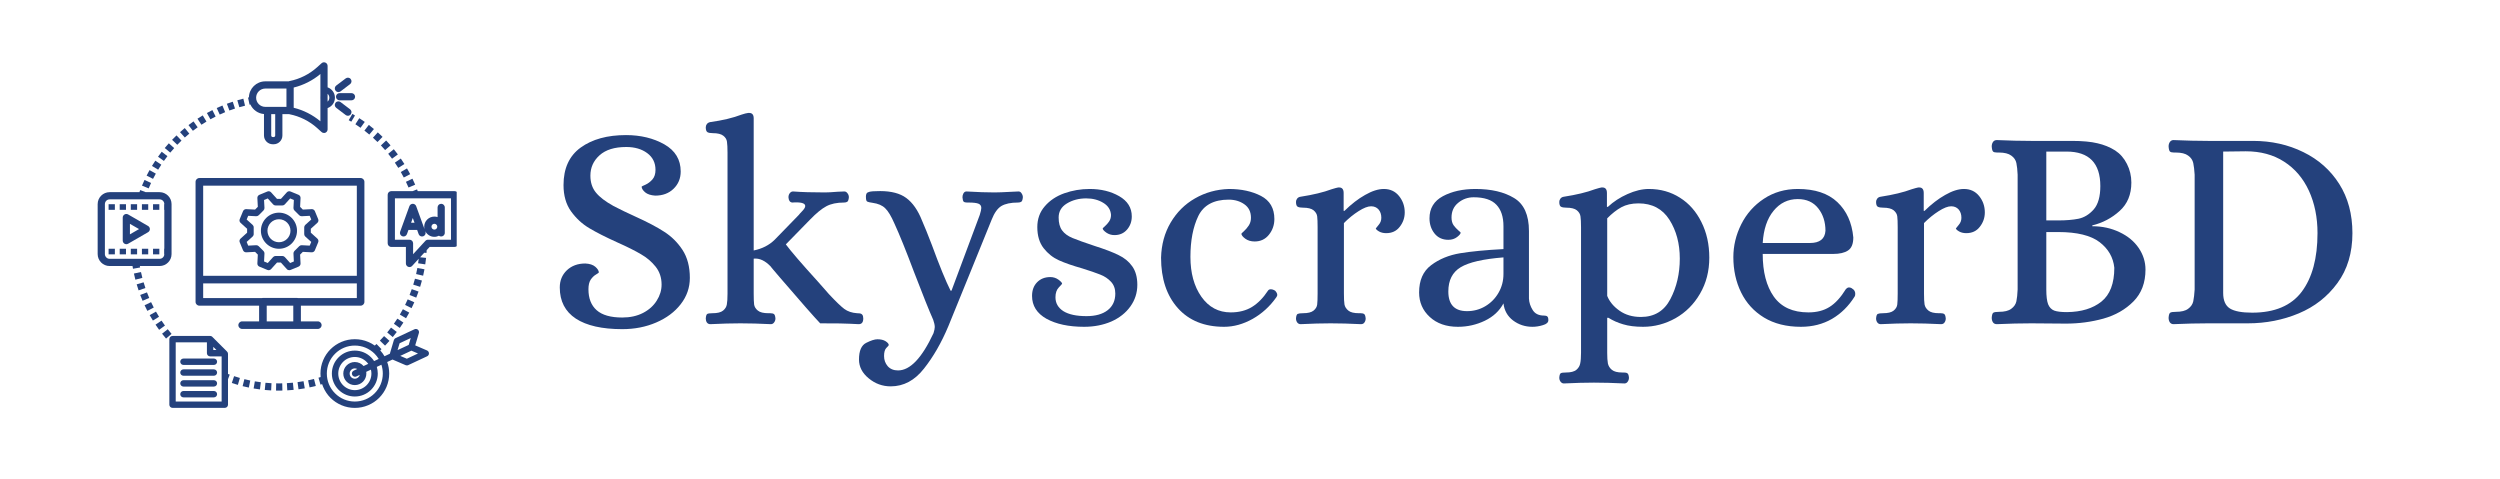<?xml version="1.0" encoding="UTF-8"?>
<svg xmlns="http://www.w3.org/2000/svg" xmlns:xlink="http://www.w3.org/1999/xlink" width="376" zoomAndPan="magnify" viewBox="0 0 282 54" height="72" preserveAspectRatio="xMidYMid meet" version="1.0">
  <defs>
    <g></g>
    <clipPath id="427bae6f29">
      <path d="M 43 21 L 51.516 21 L 51.516 31 L 43 31 Z M 43 21 " clip-rule="nonzero"></path>
    </clipPath>
    <clipPath id="434d9414db">
      <path d="M 35 37 L 49 37 L 49 46.023 L 35 46.023 Z M 35 37 " clip-rule="nonzero"></path>
    </clipPath>
    <clipPath id="1389f40891">
      <path d="M 11.016 21 L 20 21 L 20 31 L 11.016 31 Z M 11.016 21 " clip-rule="nonzero"></path>
    </clipPath>
    <clipPath id="d68c53225c">
      <path d="M 19 37 L 26 37 L 26 46.023 L 19 46.023 Z M 19 37 " clip-rule="nonzero"></path>
    </clipPath>
  </defs>
  <g fill="#24417c" fill-opacity="1">
    <g transform="translate(61.549, 36.472)">
      <g>
        <path d="M 8.641 0.656 C 6.359 0.656 4.613 0.258 3.406 -0.531 C 2.195 -1.332 1.594 -2.504 1.594 -4.047 C 1.594 -4.828 1.859 -5.473 2.391 -5.984 C 2.93 -6.492 3.625 -6.75 4.469 -6.75 C 4.969 -6.727 5.348 -6.602 5.609 -6.375 C 5.867 -6.145 6 -5.93 6 -5.734 C 6 -5.711 5.891 -5.633 5.672 -5.5 C 5.453 -5.375 5.254 -5.18 5.078 -4.922 C 4.91 -4.66 4.828 -4.301 4.828 -3.844 C 4.828 -2.82 5.133 -2.035 5.75 -1.484 C 6.375 -0.93 7.336 -0.656 8.641 -0.656 C 9.535 -0.656 10.316 -0.828 10.984 -1.172 C 11.66 -1.523 12.176 -1.988 12.531 -2.562 C 12.895 -3.133 13.078 -3.738 13.078 -4.375 C 13.078 -5.156 12.852 -5.828 12.406 -6.391 C 11.957 -6.953 11.406 -7.422 10.75 -7.797 C 10.102 -8.18 9.219 -8.625 8.094 -9.125 C 6.781 -9.719 5.723 -10.254 4.922 -10.734 C 4.117 -11.211 3.43 -11.848 2.859 -12.641 C 2.297 -13.43 2.016 -14.414 2.016 -15.594 C 2.016 -17.477 2.66 -18.891 3.953 -19.828 C 5.254 -20.766 6.957 -21.234 9.062 -21.234 C 10.719 -21.234 12.16 -20.883 13.391 -20.188 C 14.617 -19.488 15.234 -18.469 15.234 -17.125 C 15.234 -16.344 14.961 -15.691 14.422 -15.172 C 13.891 -14.66 13.203 -14.406 12.359 -14.406 C 11.859 -14.438 11.477 -14.562 11.219 -14.781 C 10.957 -15.008 10.828 -15.223 10.828 -15.422 C 10.828 -15.441 10.973 -15.516 11.266 -15.641 C 11.555 -15.773 11.816 -15.973 12.047 -16.234 C 12.273 -16.492 12.391 -16.852 12.391 -17.312 C 12.391 -18.113 12.078 -18.742 11.453 -19.203 C 10.836 -19.66 10.051 -19.891 9.094 -19.891 C 7.77 -19.891 6.766 -19.578 6.078 -18.953 C 5.391 -18.336 5.047 -17.57 5.047 -16.656 C 5.047 -15.895 5.254 -15.258 5.672 -14.75 C 6.086 -14.238 6.75 -13.734 7.656 -13.234 C 8.395 -12.848 9.203 -12.457 10.078 -12.062 C 11.461 -11.438 12.562 -10.859 13.375 -10.328 C 14.195 -9.805 14.883 -9.125 15.438 -8.281 C 15.988 -7.438 16.266 -6.383 16.266 -5.125 C 16.266 -4.031 15.922 -3.039 15.234 -2.156 C 14.555 -1.281 13.633 -0.594 12.469 -0.094 C 11.312 0.406 10.035 0.656 8.641 0.656 Z M 8.641 0.656 "></path>
      </g>
    </g>
  </g>
  <g fill="#24417c" fill-opacity="1">
    <g transform="translate(78.861, 36.472)">
      <g>
        <path d="M 1.266 0.094 C 1.098 0.094 0.969 0.031 0.875 -0.094 C 0.789 -0.227 0.75 -0.379 0.75 -0.547 C 0.77 -0.836 0.828 -1.008 0.922 -1.062 C 1.023 -1.113 1.219 -1.141 1.5 -1.141 C 2.062 -1.141 2.461 -1.238 2.703 -1.438 C 2.941 -1.633 3.082 -1.863 3.125 -2.125 C 3.176 -2.383 3.203 -2.797 3.203 -3.359 L 3.203 -19.234 C 3.203 -19.805 3.18 -20.223 3.141 -20.484 C 3.109 -20.742 2.973 -20.969 2.734 -21.156 C 2.492 -21.352 2.094 -21.453 1.531 -21.453 C 1.27 -21.453 1.07 -21.488 0.938 -21.562 C 0.812 -21.645 0.75 -21.828 0.75 -22.109 C 0.75 -22.242 0.789 -22.367 0.875 -22.484 C 0.969 -22.598 1.098 -22.672 1.266 -22.703 C 2.641 -22.891 3.816 -23.172 4.797 -23.547 C 5.098 -23.648 5.348 -23.711 5.547 -23.734 L 5.641 -23.734 C 5.984 -23.734 6.156 -23.531 6.156 -23.125 L 6.156 -8.219 C 7.113 -8.414 7.898 -8.816 8.516 -9.422 L 11.25 -12.234 C 11.289 -12.297 11.422 -12.441 11.641 -12.672 C 11.859 -12.898 11.969 -13.086 11.969 -13.234 C 11.969 -13.566 11.469 -13.695 10.469 -13.625 C 10.227 -13.676 10.098 -13.875 10.078 -14.219 C 10.078 -14.395 10.125 -14.547 10.219 -14.672 C 10.32 -14.805 10.445 -14.875 10.594 -14.875 C 11.57 -14.801 12.77 -14.766 14.188 -14.766 C 14.488 -14.766 14.969 -14.789 15.625 -14.844 L 16.375 -14.875 C 16.52 -14.875 16.641 -14.805 16.734 -14.672 C 16.836 -14.547 16.891 -14.395 16.891 -14.219 C 16.867 -13.957 16.812 -13.789 16.719 -13.719 C 16.633 -13.656 16.508 -13.625 16.344 -13.625 C 15.531 -13.625 14.863 -13.484 14.344 -13.203 C 13.82 -12.922 13.211 -12.422 12.516 -11.703 L 9.781 -8.906 C 10.344 -8.145 11.539 -6.754 13.375 -4.734 C 14.195 -3.816 14.617 -3.336 14.641 -3.297 C 15.422 -2.461 16 -1.906 16.375 -1.625 C 16.758 -1.344 17.238 -1.18 17.812 -1.141 C 17.852 -1.141 17.941 -1.133 18.078 -1.125 C 18.223 -1.113 18.332 -1.062 18.406 -0.969 C 18.477 -0.883 18.516 -0.742 18.516 -0.547 C 18.516 -0.117 18.344 0.094 18 0.094 C 17.801 0.094 17.473 0.078 17.016 0.047 C 16.566 0.016 15.445 0 13.656 0 C 13.008 -0.676 11.5 -2.395 9.125 -5.156 C 8.383 -6.02 8.039 -6.43 8.094 -6.391 C 7.457 -7.066 6.812 -7.367 6.156 -7.297 L 6.156 -3.359 C 6.156 -2.797 6.172 -2.383 6.203 -2.125 C 6.242 -1.863 6.383 -1.633 6.625 -1.438 C 6.863 -1.238 7.266 -1.141 7.828 -1.141 L 8.016 -1.141 C 8.211 -1.141 8.352 -1.109 8.438 -1.047 C 8.531 -0.984 8.586 -0.816 8.609 -0.547 C 8.609 -0.379 8.555 -0.227 8.453 -0.094 C 8.359 0.031 8.238 0.094 8.094 0.094 C 6.832 0.031 5.688 0 4.656 0 C 3.688 0 2.555 0.031 1.266 0.094 Z M 1.266 0.094 "></path>
      </g>
    </g>
  </g>
  <g fill="#24417c" fill-opacity="1">
    <g transform="translate(97.347, 36.472)">
      <g>
        <path d="M 3.125 7.109 C 2.195 7.109 1.367 6.805 0.641 6.203 C -0.086 5.609 -0.453 4.898 -0.453 4.078 C -0.453 3.098 -0.18 2.473 0.359 2.203 C 0.898 1.93 1.32 1.797 1.625 1.797 C 2 1.797 2.305 1.867 2.547 2.016 C 2.785 2.172 2.906 2.316 2.906 2.453 C 2.906 2.492 2.816 2.598 2.641 2.766 C 2.461 2.941 2.375 3.25 2.375 3.688 C 2.375 4.125 2.508 4.504 2.781 4.828 C 3.062 5.148 3.453 5.312 3.953 5.312 C 5.316 5.312 6.648 3.91 7.953 1.109 C 8.047 0.805 8.094 0.578 8.094 0.422 C 8.094 0.203 8.035 -0.066 7.922 -0.391 C 7.484 -1.367 6.754 -3.188 5.734 -5.844 C 4.848 -8.207 4.117 -10.008 3.547 -11.25 C 3.18 -12.094 2.832 -12.672 2.5 -12.984 C 2.176 -13.305 1.703 -13.508 1.078 -13.594 C 1.016 -13.613 0.895 -13.633 0.719 -13.656 C 0.539 -13.688 0.43 -13.742 0.391 -13.828 C 0.348 -13.91 0.328 -14.062 0.328 -14.281 C 0.328 -14.539 0.395 -14.703 0.531 -14.766 C 0.676 -14.836 0.852 -14.879 1.062 -14.891 C 1.27 -14.898 1.406 -14.906 1.469 -14.906 C 2.789 -14.969 3.832 -14.773 4.594 -14.328 C 5.352 -13.879 5.984 -13.102 6.484 -12 C 6.961 -10.895 7.391 -9.844 7.766 -8.844 C 8.629 -6.488 9.332 -4.77 9.875 -3.688 L 9.984 -3.688 L 13.172 -12.234 C 13.285 -12.598 13.344 -12.859 13.344 -13.016 C 13.344 -13.254 13.234 -13.414 13.016 -13.5 C 12.797 -13.582 12.438 -13.625 11.938 -13.625 L 11.734 -13.625 C 11.566 -13.625 11.441 -13.656 11.359 -13.719 C 11.285 -13.789 11.238 -13.957 11.219 -14.219 C 11.219 -14.375 11.254 -14.52 11.328 -14.656 C 11.41 -14.801 11.523 -14.875 11.672 -14.875 C 12.91 -14.801 13.969 -14.766 14.844 -14.766 C 15.188 -14.766 15.859 -14.789 16.859 -14.844 L 17.547 -14.875 C 17.691 -14.875 17.805 -14.801 17.891 -14.656 C 17.984 -14.52 18.031 -14.375 18.031 -14.219 C 18.008 -13.957 17.953 -13.789 17.859 -13.719 C 17.773 -13.656 17.648 -13.625 17.484 -13.625 C 16.672 -13.625 16.047 -13.492 15.609 -13.234 C 15.18 -12.973 14.816 -12.461 14.516 -11.703 C 14.016 -10.461 13.207 -8.473 12.094 -5.734 C 10.988 -2.992 10.164 -0.973 9.625 0.328 C 8.844 2.191 7.926 3.785 6.875 5.109 C 5.832 6.441 4.582 7.109 3.125 7.109 Z M 3.125 7.109 "></path>
      </g>
    </g>
  </g>
  <g fill="#24417c" fill-opacity="1">
    <g transform="translate(115.181, 36.472)">
      <g>
        <path d="M 7.109 0.391 C 5.367 0.391 3.953 0.086 2.859 -0.516 C 1.773 -1.129 1.234 -1.988 1.234 -3.094 C 1.234 -3.727 1.422 -4.238 1.797 -4.625 C 2.18 -5.02 2.68 -5.219 3.297 -5.219 C 3.641 -5.219 3.945 -5.117 4.219 -4.922 C 4.488 -4.723 4.625 -4.57 4.625 -4.469 C 4.625 -4.445 4.5 -4.305 4.25 -4.047 C 4 -3.785 3.875 -3.414 3.875 -2.938 C 3.875 -2.281 4.172 -1.758 4.766 -1.375 C 5.367 -1 6.238 -0.812 7.375 -0.812 C 8.395 -0.812 9.191 -1.035 9.766 -1.484 C 10.336 -1.93 10.625 -2.555 10.625 -3.359 C 10.625 -3.898 10.461 -4.344 10.141 -4.688 C 9.816 -5.039 9.41 -5.312 8.922 -5.5 C 8.43 -5.695 7.75 -5.93 6.875 -6.203 C 5.812 -6.504 4.941 -6.805 4.266 -7.109 C 3.598 -7.41 3.023 -7.863 2.547 -8.469 C 2.066 -9.082 1.828 -9.879 1.828 -10.859 C 1.828 -11.773 2.109 -12.555 2.672 -13.203 C 3.234 -13.859 3.969 -14.348 4.875 -14.672 C 5.781 -14.992 6.734 -15.156 7.734 -15.156 C 9.016 -15.156 10.125 -14.883 11.062 -14.344 C 12.008 -13.801 12.484 -13.039 12.484 -12.062 C 12.484 -11.477 12.301 -10.977 11.938 -10.562 C 11.582 -10.156 11.113 -9.953 10.531 -9.953 C 10.188 -9.953 9.879 -10.047 9.609 -10.234 C 9.336 -10.43 9.203 -10.586 9.203 -10.703 C 9.203 -10.723 9.285 -10.805 9.453 -10.953 C 9.629 -11.109 9.785 -11.285 9.922 -11.484 C 10.066 -11.691 10.141 -11.941 10.141 -12.234 C 10.098 -12.816 9.805 -13.27 9.266 -13.594 C 8.723 -13.926 8.082 -14.094 7.344 -14.094 C 6.508 -14.094 5.781 -13.898 5.156 -13.516 C 4.539 -13.141 4.234 -12.613 4.234 -11.938 C 4.234 -11.32 4.363 -10.836 4.625 -10.484 C 4.883 -10.129 5.273 -9.844 5.797 -9.625 C 6.328 -9.406 7.156 -9.109 8.281 -8.734 C 9.438 -8.367 10.336 -8.023 10.984 -7.703 C 11.641 -7.391 12.156 -6.969 12.531 -6.438 C 12.914 -5.906 13.109 -5.207 13.109 -4.344 C 13.109 -3.445 12.848 -2.633 12.328 -1.906 C 11.805 -1.176 11.086 -0.609 10.172 -0.203 C 9.254 0.191 8.234 0.391 7.109 0.391 Z M 7.109 0.391 "></path>
      </g>
    </g>
  </g>
  <g fill="#24417c" fill-opacity="1">
    <g transform="translate(129.624, 36.472)">
      <g>
        <path d="M 8.453 0.391 C 6.234 0.391 4.492 -0.312 3.234 -1.719 C 1.973 -3.133 1.344 -5.031 1.344 -7.406 C 1.383 -8.883 1.742 -10.203 2.422 -11.359 C 3.109 -12.523 4.023 -13.438 5.172 -14.094 C 6.328 -14.758 7.602 -15.113 9 -15.156 C 10.395 -15.156 11.598 -14.895 12.609 -14.375 C 13.617 -13.852 14.125 -12.984 14.125 -11.766 C 14.125 -11.098 13.922 -10.508 13.516 -10 C 13.109 -9.488 12.57 -9.234 11.906 -9.234 C 11.488 -9.234 11.133 -9.336 10.844 -9.547 C 10.551 -9.766 10.406 -9.953 10.406 -10.109 C 10.406 -10.129 10.5 -10.223 10.688 -10.391 C 10.883 -10.566 11.066 -10.781 11.234 -11.031 C 11.398 -11.281 11.484 -11.57 11.484 -11.906 C 11.484 -12.57 11.238 -13.078 10.75 -13.422 C 10.258 -13.773 9.664 -13.953 8.969 -13.953 C 7.289 -13.953 6.148 -13.336 5.547 -12.109 C 4.953 -10.879 4.656 -9.344 4.656 -7.5 C 4.656 -5.676 5.066 -4.176 5.891 -3 C 6.723 -1.82 7.828 -1.234 9.203 -1.234 C 10.129 -1.234 10.926 -1.438 11.594 -1.844 C 12.258 -2.25 12.863 -2.863 13.406 -3.688 C 13.469 -3.789 13.578 -3.844 13.734 -3.844 C 13.836 -3.844 13.957 -3.812 14.094 -3.75 C 14.195 -3.707 14.281 -3.629 14.344 -3.516 C 14.414 -3.41 14.453 -3.305 14.453 -3.203 C 14.453 -3.129 14.414 -3.039 14.344 -2.938 C 13.625 -1.914 12.734 -1.102 11.672 -0.5 C 10.609 0.094 9.535 0.391 8.453 0.391 Z M 8.453 0.391 "></path>
      </g>
    </g>
  </g>
  <g fill="#24417c" fill-opacity="1">
    <g transform="translate(145.11, 36.472)">
      <g>
        <path d="M 1.594 0.094 C 1.445 0.094 1.32 0.031 1.219 -0.094 C 1.125 -0.227 1.078 -0.379 1.078 -0.547 C 1.098 -0.836 1.16 -1.008 1.266 -1.062 C 1.379 -1.113 1.578 -1.141 1.859 -1.141 C 2.422 -1.141 2.82 -1.238 3.062 -1.438 C 3.301 -1.633 3.438 -1.863 3.469 -2.125 C 3.5 -2.383 3.516 -2.797 3.516 -3.359 L 3.516 -10.828 C 3.516 -11.391 3.5 -11.801 3.469 -12.062 C 3.438 -12.32 3.301 -12.551 3.062 -12.75 C 2.82 -12.945 2.422 -13.047 1.859 -13.047 C 1.598 -13.047 1.398 -13.082 1.266 -13.156 C 1.141 -13.227 1.078 -13.41 1.078 -13.703 C 1.078 -13.828 1.117 -13.945 1.203 -14.062 C 1.297 -14.188 1.426 -14.258 1.594 -14.281 C 3.008 -14.5 4.176 -14.781 5.094 -15.125 C 5.457 -15.238 5.707 -15.305 5.844 -15.328 L 5.938 -15.328 C 6.281 -15.328 6.453 -15.117 6.453 -14.703 L 6.453 -12.688 L 6.547 -12.688 C 7.316 -13.445 8.094 -14.047 8.875 -14.484 C 9.656 -14.93 10.359 -15.156 10.984 -15.156 C 11.703 -15.156 12.273 -14.891 12.703 -14.359 C 13.129 -13.828 13.344 -13.211 13.344 -12.516 C 13.344 -11.91 13.156 -11.367 12.781 -10.891 C 12.414 -10.41 11.906 -10.172 11.25 -10.172 C 10.945 -10.172 10.68 -10.234 10.453 -10.359 C 10.223 -10.492 10.098 -10.609 10.078 -10.703 C 10.098 -10.742 10.207 -10.879 10.406 -11.109 C 10.602 -11.336 10.703 -11.602 10.703 -11.906 C 10.703 -12.289 10.598 -12.602 10.391 -12.844 C 10.18 -13.082 9.898 -13.203 9.547 -13.203 C 9.18 -13.203 8.711 -13.02 8.141 -12.656 C 7.578 -12.301 7.023 -11.852 6.484 -11.312 L 6.484 -3.359 C 6.484 -2.797 6.504 -2.383 6.547 -2.125 C 6.598 -1.863 6.742 -1.633 6.984 -1.438 C 7.223 -1.238 7.625 -1.141 8.188 -1.141 L 8.375 -1.141 C 8.551 -1.141 8.68 -1.109 8.766 -1.047 C 8.859 -0.984 8.914 -0.816 8.938 -0.547 C 8.938 -0.379 8.891 -0.227 8.797 -0.094 C 8.711 0.031 8.582 0.094 8.406 0.094 C 7.145 0.031 6.004 0 4.984 0 C 4.004 0 2.875 0.031 1.594 0.094 Z M 1.594 0.094 "></path>
      </g>
    </g>
  </g>
  <g fill="#24417c" fill-opacity="1">
    <g transform="translate(158.966, 36.472)">
      <g>
        <path d="M 5.484 0.391 C 4.172 0.391 3.113 0.02 2.312 -0.719 C 1.508 -1.457 1.109 -2.379 1.109 -3.484 C 1.109 -4.859 1.562 -5.883 2.469 -6.562 C 3.383 -7.25 4.473 -7.695 5.734 -7.906 C 6.992 -8.113 8.625 -8.27 10.625 -8.375 L 10.625 -10.953 C 10.625 -12.016 10.359 -12.82 9.828 -13.375 C 9.297 -13.938 8.441 -14.219 7.266 -14.219 C 6.598 -14.219 6.016 -14.008 5.516 -13.594 C 5.016 -13.188 4.766 -12.633 4.766 -11.938 C 4.766 -11.582 4.844 -11.289 5 -11.062 C 5.164 -10.844 5.336 -10.656 5.516 -10.5 C 5.703 -10.344 5.797 -10.254 5.797 -10.234 C 5.797 -10.109 5.66 -9.941 5.391 -9.734 C 5.117 -9.523 4.789 -9.422 4.406 -9.422 C 3.75 -9.422 3.227 -9.66 2.844 -10.141 C 2.469 -10.617 2.281 -11.188 2.281 -11.844 C 2.281 -12.969 2.785 -13.801 3.797 -14.344 C 4.805 -14.883 6.031 -15.156 7.469 -15.156 C 9.25 -15.156 10.695 -14.816 11.812 -14.141 C 12.938 -13.473 13.5 -12.227 13.5 -10.406 L 13.5 -2.797 C 13.52 -2.348 13.66 -1.914 13.922 -1.5 C 14.18 -1.082 14.609 -0.875 15.203 -0.875 C 15.367 -0.875 15.488 -0.844 15.562 -0.781 C 15.645 -0.719 15.688 -0.578 15.688 -0.359 C 15.688 -0.098 15.484 0.086 15.078 0.203 C 14.68 0.328 14.285 0.391 13.891 0.391 C 13.066 0.391 12.336 0.148 11.703 -0.328 C 11.078 -0.805 10.719 -1.445 10.625 -2.25 C 10.176 -1.406 9.477 -0.754 8.531 -0.297 C 7.582 0.16 6.566 0.391 5.484 0.391 Z M 6.516 -1.375 C 7.254 -1.375 7.938 -1.555 8.562 -1.922 C 9.195 -2.297 9.695 -2.801 10.062 -3.438 C 10.438 -4.082 10.625 -4.797 10.625 -5.578 L 10.625 -7.438 C 8.344 -7.258 6.734 -6.891 5.797 -6.328 C 4.867 -5.766 4.406 -4.852 4.406 -3.594 C 4.406 -2.113 5.109 -1.375 6.516 -1.375 Z M 6.516 -1.375 "></path>
      </g>
    </g>
  </g>
  <g fill="#24417c" fill-opacity="1">
    <g transform="translate(175.137, 36.472)">
      <g>
        <path d="M 1.266 6.781 C 1.117 6.781 0.992 6.711 0.891 6.578 C 0.797 6.453 0.75 6.301 0.75 6.125 C 0.77 5.844 0.828 5.676 0.922 5.625 C 1.023 5.57 1.219 5.547 1.5 5.547 C 2.039 5.547 2.43 5.445 2.672 5.25 C 2.91 5.051 3.055 4.812 3.109 4.531 C 3.172 4.25 3.203 3.848 3.203 3.328 L 3.203 -10.828 C 3.203 -11.391 3.18 -11.801 3.141 -12.062 C 3.109 -12.32 2.973 -12.551 2.734 -12.75 C 2.492 -12.945 2.094 -13.047 1.531 -13.047 C 1.27 -13.047 1.07 -13.082 0.938 -13.156 C 0.812 -13.227 0.75 -13.41 0.75 -13.703 C 0.75 -13.828 0.789 -13.945 0.875 -14.062 C 0.969 -14.188 1.098 -14.258 1.266 -14.281 C 2.68 -14.5 3.848 -14.781 4.766 -15.125 C 5.129 -15.238 5.379 -15.305 5.516 -15.328 L 5.609 -15.328 C 5.953 -15.328 6.125 -15.117 6.125 -14.703 L 6.125 -13.141 L 6.234 -13.141 C 6.859 -13.723 7.594 -14.203 8.438 -14.578 C 9.289 -14.961 10.098 -15.156 10.859 -15.156 C 12.16 -15.156 13.328 -14.828 14.359 -14.172 C 15.391 -13.523 16.195 -12.609 16.781 -11.422 C 17.375 -10.242 17.672 -8.906 17.672 -7.406 C 17.672 -5.883 17.32 -4.531 16.625 -3.344 C 15.938 -2.156 15.016 -1.234 13.859 -0.578 C 12.703 0.066 11.484 0.391 10.203 0.391 C 9.316 0.391 8.566 0.297 7.953 0.109 C 7.348 -0.066 6.797 -0.312 6.297 -0.625 L 6.156 -0.625 L 6.156 3.328 C 6.156 3.848 6.18 4.25 6.234 4.531 C 6.297 4.812 6.445 5.051 6.688 5.25 C 6.926 5.445 7.316 5.547 7.859 5.547 L 8.047 5.547 C 8.223 5.547 8.352 5.578 8.438 5.641 C 8.531 5.703 8.586 5.863 8.609 6.125 C 8.609 6.301 8.562 6.453 8.469 6.578 C 8.383 6.711 8.258 6.781 8.094 6.781 C 6.832 6.719 5.688 6.688 4.656 6.688 C 3.688 6.688 2.555 6.719 1.266 6.781 Z M 9.953 -0.719 C 11.473 -0.719 12.582 -1.391 13.281 -2.734 C 13.988 -4.086 14.344 -5.609 14.344 -7.297 C 14.344 -8.992 13.953 -10.457 13.172 -11.688 C 12.391 -12.914 11.227 -13.531 9.688 -13.531 C 8.926 -13.531 8.281 -13.383 7.75 -13.094 C 7.219 -12.801 6.688 -12.383 6.156 -11.844 L 6.156 -3.094 C 6.414 -2.445 6.879 -1.891 7.547 -1.422 C 8.211 -0.953 9.016 -0.719 9.953 -0.719 Z M 9.953 -0.719 "></path>
      </g>
    </g>
  </g>
  <g fill="#24417c" fill-opacity="1">
    <g transform="translate(194.178, 36.472)">
      <g>
        <path d="M 8.969 0.391 C 7.332 0.391 5.941 0.039 4.797 -0.656 C 3.66 -1.352 2.801 -2.297 2.219 -3.484 C 1.633 -4.68 1.344 -6.008 1.344 -7.469 C 1.344 -8.75 1.641 -9.984 2.234 -11.172 C 2.828 -12.359 3.676 -13.316 4.781 -14.047 C 5.895 -14.785 7.172 -15.156 8.609 -15.156 C 10.547 -15.156 12.035 -14.66 13.078 -13.672 C 14.117 -12.691 14.719 -11.363 14.875 -9.688 C 14.875 -8.969 14.676 -8.477 14.281 -8.219 C 13.895 -7.957 13.332 -7.828 12.594 -7.828 L 4.656 -7.828 C 4.656 -5.805 5.07 -4.203 5.906 -3.016 C 6.75 -1.828 8.051 -1.234 9.812 -1.234 C 10.75 -1.234 11.539 -1.438 12.188 -1.844 C 12.844 -2.25 13.461 -2.926 14.047 -3.875 C 14.16 -3.988 14.27 -4.047 14.375 -4.047 C 14.531 -4.047 14.66 -4 14.766 -3.906 C 14.984 -3.781 15.094 -3.586 15.094 -3.328 C 15.094 -3.191 15.07 -3.094 15.031 -3.031 C 14.352 -1.945 13.5 -1.102 12.469 -0.5 C 11.438 0.094 10.27 0.391 8.969 0.391 Z M 9.984 -9.062 C 11.086 -9.062 11.672 -9.52 11.734 -10.438 C 11.734 -11.438 11.461 -12.281 10.922 -12.969 C 10.379 -13.664 9.609 -14.016 8.609 -14.016 C 7.504 -14.016 6.594 -13.57 5.875 -12.688 C 5.156 -11.812 4.75 -10.602 4.656 -9.062 Z M 9.984 -9.062 "></path>
      </g>
    </g>
  </g>
  <g fill="#24417c" fill-opacity="1">
    <g transform="translate(210.544, 36.472)">
      <g>
        <path d="M 1.594 0.094 C 1.445 0.094 1.32 0.031 1.219 -0.094 C 1.125 -0.227 1.078 -0.379 1.078 -0.547 C 1.098 -0.836 1.16 -1.008 1.266 -1.062 C 1.379 -1.113 1.578 -1.141 1.859 -1.141 C 2.422 -1.141 2.82 -1.238 3.062 -1.438 C 3.301 -1.633 3.438 -1.863 3.469 -2.125 C 3.5 -2.383 3.516 -2.797 3.516 -3.359 L 3.516 -10.828 C 3.516 -11.391 3.5 -11.801 3.469 -12.062 C 3.438 -12.32 3.301 -12.551 3.062 -12.75 C 2.82 -12.945 2.422 -13.047 1.859 -13.047 C 1.598 -13.047 1.398 -13.082 1.266 -13.156 C 1.141 -13.227 1.078 -13.41 1.078 -13.703 C 1.078 -13.828 1.117 -13.945 1.203 -14.062 C 1.297 -14.188 1.426 -14.258 1.594 -14.281 C 3.008 -14.5 4.176 -14.781 5.094 -15.125 C 5.457 -15.238 5.707 -15.305 5.844 -15.328 L 5.938 -15.328 C 6.281 -15.328 6.453 -15.117 6.453 -14.703 L 6.453 -12.688 L 6.547 -12.688 C 7.316 -13.445 8.094 -14.047 8.875 -14.484 C 9.656 -14.93 10.359 -15.156 10.984 -15.156 C 11.703 -15.156 12.273 -14.891 12.703 -14.359 C 13.129 -13.828 13.344 -13.211 13.344 -12.516 C 13.344 -11.91 13.156 -11.367 12.781 -10.891 C 12.414 -10.41 11.906 -10.172 11.25 -10.172 C 10.945 -10.172 10.68 -10.234 10.453 -10.359 C 10.223 -10.492 10.098 -10.609 10.078 -10.703 C 10.098 -10.742 10.207 -10.879 10.406 -11.109 C 10.602 -11.336 10.703 -11.602 10.703 -11.906 C 10.703 -12.289 10.598 -12.602 10.391 -12.844 C 10.18 -13.082 9.898 -13.203 9.547 -13.203 C 9.18 -13.203 8.711 -13.02 8.141 -12.656 C 7.578 -12.301 7.023 -11.852 6.484 -11.312 L 6.484 -3.359 C 6.484 -2.797 6.504 -2.383 6.547 -2.125 C 6.598 -1.863 6.742 -1.633 6.984 -1.438 C 7.223 -1.238 7.625 -1.141 8.188 -1.141 L 8.375 -1.141 C 8.551 -1.141 8.68 -1.109 8.766 -1.047 C 8.859 -0.984 8.914 -0.816 8.938 -0.547 C 8.938 -0.379 8.891 -0.227 8.797 -0.094 C 8.711 0.031 8.582 0.094 8.406 0.094 C 7.145 0.031 6.004 0 4.984 0 C 4.004 0 2.875 0.031 1.594 0.094 Z M 1.594 0.094 "></path>
      </g>
    </g>
  </g>
  <g fill="#24417c" fill-opacity="1">
    <g transform="translate(223.292, 36.472)">
      <g>
        <path d="M 1.953 0.094 C 1.754 0.094 1.609 0.023 1.516 -0.109 C 1.422 -0.254 1.375 -0.426 1.375 -0.625 C 1.395 -0.945 1.457 -1.141 1.562 -1.203 C 1.676 -1.266 1.883 -1.297 2.188 -1.297 C 2.812 -1.297 3.273 -1.41 3.578 -1.641 C 3.891 -1.867 4.082 -2.148 4.156 -2.484 C 4.227 -2.828 4.273 -3.27 4.297 -3.812 L 4.297 -16.766 C 4.273 -17.305 4.227 -17.742 4.156 -18.078 C 4.082 -18.422 3.891 -18.703 3.578 -18.922 C 3.273 -19.148 2.812 -19.266 2.188 -19.266 L 1.984 -19.266 C 1.766 -19.266 1.613 -19.301 1.531 -19.375 C 1.445 -19.457 1.395 -19.648 1.375 -19.953 C 1.375 -20.148 1.422 -20.316 1.516 -20.453 C 1.609 -20.598 1.754 -20.672 1.953 -20.672 C 3.367 -20.609 4.648 -20.578 5.797 -20.578 L 10.406 -20.578 C 11.602 -20.578 12.566 -20.488 13.297 -20.312 C 14.035 -20.145 14.703 -19.875 15.297 -19.5 C 15.859 -19.133 16.301 -18.629 16.625 -17.984 C 16.957 -17.336 17.125 -16.633 17.125 -15.875 C 17.125 -14.531 16.68 -13.461 15.797 -12.672 C 14.922 -11.879 13.895 -11.336 12.719 -11.047 L 12.719 -10.953 C 13.844 -10.953 14.867 -10.727 15.797 -10.281 C 16.723 -9.844 17.441 -9.25 17.953 -8.5 C 18.461 -7.75 18.719 -6.938 18.719 -6.062 C 18.719 -4.582 18.266 -3.383 17.359 -2.469 C 16.461 -1.562 15.332 -0.914 13.969 -0.531 C 12.613 -0.156 11.207 0.031 9.75 0.031 L 5.844 0 C 4.664 0 3.367 0.031 1.953 0.094 Z M 8.906 -11.609 C 9.77 -11.609 10.52 -11.672 11.156 -11.797 C 11.801 -11.93 12.375 -12.281 12.875 -12.844 C 13.375 -13.414 13.625 -14.297 13.625 -15.484 C 13.625 -18.078 12.352 -19.375 9.812 -19.375 L 7.531 -19.375 L 7.531 -11.609 Z M 9.875 -1.266 C 11.488 -1.285 12.781 -1.68 13.75 -2.453 C 14.719 -3.234 15.203 -4.504 15.203 -6.266 C 15.086 -7.43 14.535 -8.395 13.547 -9.156 C 12.555 -9.914 11 -10.297 8.875 -10.297 L 7.531 -10.297 L 7.531 -3.812 C 7.531 -3.07 7.598 -2.52 7.734 -2.156 C 7.879 -1.801 8.109 -1.562 8.422 -1.438 C 8.742 -1.32 9.227 -1.266 9.875 -1.266 Z M 9.875 -1.266 "></path>
      </g>
    </g>
  </g>
  <g fill="#24417c" fill-opacity="1">
    <g transform="translate(243.212, 36.472)">
      <g>
        <path d="M 1.953 0.094 C 1.785 0.094 1.648 0.023 1.547 -0.109 C 1.453 -0.254 1.406 -0.426 1.406 -0.625 C 1.426 -0.945 1.488 -1.141 1.594 -1.203 C 1.707 -1.266 1.914 -1.297 2.219 -1.297 C 2.844 -1.297 3.305 -1.41 3.609 -1.641 C 3.922 -1.867 4.113 -2.148 4.188 -2.484 C 4.258 -2.828 4.312 -3.27 4.344 -3.812 L 4.344 -16.766 C 4.312 -17.305 4.258 -17.742 4.188 -18.078 C 4.113 -18.422 3.922 -18.703 3.609 -18.922 C 3.305 -19.148 2.844 -19.266 2.219 -19.266 L 2.016 -19.266 C 1.805 -19.266 1.656 -19.301 1.562 -19.375 C 1.477 -19.457 1.426 -19.648 1.406 -19.953 C 1.406 -20.148 1.453 -20.316 1.547 -20.453 C 1.648 -20.598 1.785 -20.672 1.953 -20.672 C 3.391 -20.609 4.688 -20.578 5.844 -20.578 L 10.922 -20.578 C 13.004 -20.578 14.898 -20.156 16.609 -19.312 C 18.316 -18.477 19.664 -17.281 20.656 -15.719 C 21.645 -14.156 22.141 -12.305 22.141 -10.172 C 22.141 -7.953 21.578 -6.078 20.453 -4.547 C 19.336 -3.016 17.883 -1.875 16.094 -1.125 C 14.301 -0.375 12.383 0 10.344 0 L 5.844 0 C 4.688 0 3.391 0.031 1.953 0.094 Z M 10.828 -1.203 C 13.367 -1.203 15.234 -1.988 16.422 -3.562 C 17.609 -5.145 18.203 -7.348 18.203 -10.172 C 18.203 -11.953 17.879 -13.547 17.234 -14.953 C 16.586 -16.359 15.656 -17.453 14.438 -18.234 C 13.227 -19.016 11.785 -19.406 10.109 -19.406 L 7.562 -19.375 L 7.562 -3.422 C 7.562 -2.578 7.816 -1.992 8.328 -1.672 C 8.836 -1.359 9.672 -1.203 10.828 -1.203 Z M 10.828 -1.203 "></path>
      </g>
    </g>
  </g>
  <path fill="#24417c" d="M 37.898 10.91 C 37.898 11.133 38.082 11.316 38.305 11.316 L 39.648 11.316 C 39.875 11.316 40.055 11.133 40.055 10.91 C 40.055 10.684 39.875 10.504 39.648 10.504 L 38.305 10.504 C 38.082 10.504 37.898 10.684 37.898 10.91 Z M 37.898 10.91 " fill-opacity="1" fill-rule="nonzero"></path>
  <path fill="#24417c" d="M 38.172 10.387 C 38.258 10.387 38.344 10.359 38.418 10.305 L 39.488 9.492 C 39.668 9.355 39.703 9.102 39.566 8.922 C 39.43 8.742 39.176 8.707 38.996 8.844 L 37.926 9.652 C 37.746 9.789 37.711 10.043 37.848 10.223 C 37.926 10.328 38.047 10.387 38.172 10.387 Z M 38.172 10.387 " fill-opacity="1" fill-rule="nonzero"></path>
  <path fill="#24417c" d="M 39.488 12.328 L 38.418 11.516 C 38.238 11.379 37.98 11.414 37.848 11.594 C 37.711 11.773 37.746 12.031 37.926 12.164 L 38.996 12.977 C 39.07 13.031 39.156 13.059 39.242 13.059 C 39.363 13.059 39.488 13.004 39.566 12.898 C 39.703 12.719 39.668 12.465 39.488 12.328 Z M 39.488 12.328 " fill-opacity="1" fill-rule="nonzero"></path>
  <g clip-path="url(#427bae6f29)">
    <path fill="#24417c" d="M 51.277 21.559 L 47.117 21.559 C 47.094 21.492 47.07 21.43 47.047 21.363 L 46.539 21.559 L 44.137 21.559 C 43.914 21.559 43.73 21.742 43.73 21.965 L 43.73 27.445 C 43.73 27.672 43.914 27.855 44.137 27.855 L 45.785 27.855 L 45.785 29.719 C 45.785 29.887 45.887 30.035 46.043 30.098 C 46.09 30.117 46.141 30.125 46.191 30.125 C 46.305 30.125 46.414 30.078 46.492 29.992 L 47.23 29.188 C 47.211 29.359 47.191 29.531 47.164 29.699 L 47.969 29.82 C 48.008 29.578 48.035 29.332 48.062 29.09 L 47.387 29.02 L 47.855 28.508 L 48.109 28.527 C 48.117 28.422 48.125 28.316 48.129 28.215 L 48.461 27.855 L 51.277 27.855 C 51.5 27.855 51.684 27.672 51.684 27.445 L 51.684 21.965 C 51.684 21.742 51.5 21.559 51.277 21.559 Z M 50.871 27.039 L 48.281 27.039 C 48.168 27.039 48.059 27.086 47.98 27.172 L 46.598 28.676 L 46.598 27.445 C 46.598 27.223 46.418 27.039 46.191 27.039 L 44.547 27.039 L 44.547 22.371 L 50.871 22.371 Z M 50.871 27.039 " fill-opacity="1" fill-rule="nonzero"></path>
  </g>
  <path fill="#24417c" d="M 45.379 26.652 C 45.594 26.73 45.824 26.621 45.902 26.41 L 46.074 25.938 L 47.055 25.938 L 47.223 26.41 C 47.285 26.574 47.441 26.676 47.605 26.676 C 47.652 26.676 47.699 26.668 47.746 26.652 C 47.957 26.574 48.066 26.344 47.988 26.133 L 47.965 26.066 C 48.152 26.449 48.543 26.715 48.996 26.715 C 49.184 26.715 49.359 26.668 49.512 26.59 C 49.582 26.645 49.668 26.676 49.766 26.676 C 49.988 26.676 50.172 26.496 50.172 26.27 L 50.172 23.398 C 50.172 23.172 49.988 22.988 49.766 22.988 C 49.539 22.988 49.359 23.172 49.359 23.398 L 49.359 24.488 C 49.242 24.449 49.121 24.43 48.996 24.43 C 48.367 24.43 47.852 24.941 47.852 25.57 C 47.852 25.668 47.867 25.762 47.887 25.852 L 46.945 23.258 C 46.887 23.098 46.734 22.988 46.562 22.988 C 46.391 22.988 46.238 23.098 46.18 23.258 L 45.137 26.133 C 45.059 26.344 45.168 26.574 45.379 26.652 Z M 48.996 25.242 C 49.176 25.242 49.324 25.391 49.324 25.57 C 49.324 25.754 49.176 25.898 48.996 25.898 C 48.816 25.898 48.668 25.754 48.668 25.57 C 48.668 25.391 48.816 25.242 48.996 25.242 Z M 46.562 24.59 L 46.758 25.125 L 46.371 25.125 Z M 46.562 24.59 " fill-opacity="1" fill-rule="nonzero"></path>
  <path fill="#24417c" d="M 16.699 25.488 L 14.453 24.191 C 14.328 24.117 14.172 24.117 14.047 24.191 C 13.922 24.266 13.844 24.398 13.844 24.543 L 13.844 27.137 C 13.844 27.285 13.922 27.418 14.047 27.492 C 14.109 27.527 14.18 27.547 14.25 27.547 C 14.32 27.547 14.391 27.527 14.453 27.492 L 16.699 26.195 C 16.828 26.121 16.906 25.988 16.906 25.84 C 16.906 25.695 16.828 25.562 16.699 25.488 Z M 14.656 26.434 L 14.656 25.25 L 15.684 25.84 Z M 14.656 26.434 " fill-opacity="1" fill-rule="nonzero"></path>
  <path fill="#24417c" d="M 17.262 23.035 L 17.973 23.035 L 17.973 23.668 L 17.262 23.668 Z M 17.262 23.035 " fill-opacity="1" fill-rule="nonzero"></path>
  <path fill="#24417c" d="M 12.25 23.035 L 12.957 23.035 L 12.957 23.668 L 12.25 23.668 Z M 12.25 23.035 " fill-opacity="1" fill-rule="nonzero"></path>
  <path fill="#24417c" d="M 13.504 23.035 L 14.211 23.035 L 14.211 23.668 L 13.504 23.668 Z M 13.504 23.035 " fill-opacity="1" fill-rule="nonzero"></path>
  <path fill="#24417c" d="M 16.008 23.035 L 16.719 23.035 L 16.719 23.668 L 16.008 23.668 Z M 16.008 23.035 " fill-opacity="1" fill-rule="nonzero"></path>
  <path fill="#24417c" d="M 14.754 23.035 L 15.465 23.035 L 15.465 23.668 L 14.754 23.668 Z M 14.754 23.035 " fill-opacity="1" fill-rule="nonzero"></path>
  <path fill="#24417c" d="M 14.754 28.059 L 15.465 28.059 L 15.465 28.691 L 14.754 28.691 Z M 14.754 28.059 " fill-opacity="1" fill-rule="nonzero"></path>
  <path fill="#24417c" d="M 17.262 28.059 L 17.973 28.059 L 17.973 28.691 L 17.262 28.691 Z M 17.262 28.059 " fill-opacity="1" fill-rule="nonzero"></path>
  <path fill="#24417c" d="M 13.504 28.059 L 14.211 28.059 L 14.211 28.691 L 13.504 28.691 Z M 13.504 28.059 " fill-opacity="1" fill-rule="nonzero"></path>
  <path fill="#24417c" d="M 16.008 28.059 L 16.719 28.059 L 16.719 28.691 L 16.008 28.691 Z M 16.008 28.059 " fill-opacity="1" fill-rule="nonzero"></path>
  <path fill="#24417c" d="M 12.25 28.059 L 12.957 28.059 L 12.957 28.691 L 12.25 28.691 Z M 12.25 28.059 " fill-opacity="1" fill-rule="nonzero"></path>
  <path fill="#24417c" d="M 20.332 40.805 C 20.332 41.004 20.492 41.164 20.691 41.164 L 24.129 41.164 C 24.328 41.164 24.488 41.004 24.488 40.805 C 24.488 40.605 24.328 40.445 24.129 40.445 L 20.691 40.445 C 20.492 40.445 20.332 40.605 20.332 40.805 Z M 20.332 40.805 " fill-opacity="1" fill-rule="nonzero"></path>
  <path fill="#24417c" d="M 24.129 41.664 L 20.691 41.664 C 20.492 41.664 20.332 41.828 20.332 42.023 C 20.332 42.223 20.492 42.383 20.691 42.383 L 24.129 42.383 C 24.328 42.383 24.488 42.223 24.488 42.023 C 24.488 41.828 24.328 41.664 24.129 41.664 Z M 24.129 41.664 " fill-opacity="1" fill-rule="nonzero"></path>
  <path fill="#24417c" d="M 24.129 42.887 L 20.691 42.887 C 20.492 42.887 20.332 43.047 20.332 43.246 C 20.332 43.441 20.492 43.605 20.691 43.605 L 24.129 43.605 C 24.328 43.605 24.488 43.441 24.488 43.246 C 24.488 43.047 24.328 42.887 24.129 42.887 Z M 24.129 42.887 " fill-opacity="1" fill-rule="nonzero"></path>
  <path fill="#24417c" d="M 24.129 44.105 L 20.691 44.105 C 20.492 44.105 20.332 44.266 20.332 44.465 C 20.332 44.664 20.492 44.824 20.691 44.824 L 24.129 44.824 C 24.328 44.824 24.488 44.664 24.488 44.465 C 24.488 44.266 24.328 44.105 24.129 44.105 Z M 24.129 44.105 " fill-opacity="1" fill-rule="nonzero"></path>
  <g clip-path="url(#434d9414db)">
    <path fill="#24417c" d="M 48.168 39.531 L 46.836 38.957 L 47.25 37.566 C 47.289 37.43 47.246 37.285 47.141 37.191 C 47.031 37.102 46.879 37.078 46.754 37.141 L 44.621 38.137 C 44.531 38.18 44.461 38.262 44.43 38.359 L 43.973 39.902 L 43.371 40.184 C 43.234 39.949 43.074 39.727 42.891 39.523 C 42.938 39.48 42.988 39.434 43.035 39.387 L 42.469 38.801 C 42.406 38.859 42.344 38.922 42.277 38.98 C 42.047 38.816 41.797 38.676 41.531 38.566 C 41.055 38.363 40.547 38.262 40.023 38.262 C 39.5 38.262 38.992 38.363 38.516 38.566 C 38.055 38.762 37.641 39.039 37.281 39.395 C 36.926 39.75 36.648 40.164 36.453 40.629 C 36.25 41.105 36.148 41.613 36.148 42.137 C 36.148 42.27 36.156 42.402 36.168 42.531 C 36.086 42.559 36.004 42.582 35.926 42.605 L 36.152 43.387 C 36.215 43.371 36.273 43.352 36.336 43.332 C 36.371 43.438 36.41 43.543 36.453 43.645 C 36.648 44.105 36.926 44.523 37.281 44.879 C 37.641 45.234 38.055 45.512 38.516 45.707 C 38.992 45.91 39.5 46.012 40.023 46.012 C 40.547 46.012 41.055 45.91 41.531 45.707 C 41.996 45.512 42.41 45.234 42.766 44.879 C 43.121 44.523 43.402 44.105 43.598 43.645 C 43.797 43.168 43.902 42.66 43.902 42.137 C 43.902 41.688 43.824 41.25 43.676 40.836 L 44.277 40.555 L 45.754 41.191 C 45.801 41.211 45.848 41.219 45.898 41.219 C 45.949 41.219 46.004 41.207 46.051 41.184 L 48.18 40.188 C 48.309 40.129 48.391 40 48.387 39.859 C 48.383 39.715 48.301 39.59 48.168 39.531 Z M 42.258 44.367 C 41.66 44.965 40.867 45.293 40.023 45.293 C 39.18 45.293 38.387 44.965 37.793 44.367 C 37.195 43.773 36.867 42.98 36.867 42.137 C 36.867 41.293 37.195 40.5 37.793 39.902 C 38.387 39.309 39.18 38.98 40.023 38.98 C 40.867 38.98 41.66 39.309 42.258 39.902 C 42.434 40.082 42.59 40.277 42.719 40.488 L 42.199 40.73 C 42.102 40.578 41.984 40.438 41.855 40.305 C 41.367 39.816 40.715 39.547 40.023 39.547 C 39.332 39.547 38.684 39.816 38.195 40.305 C 37.703 40.793 37.434 41.445 37.434 42.137 C 37.434 42.828 37.703 43.477 38.195 43.969 C 38.684 44.457 39.332 44.727 40.023 44.727 C 40.715 44.727 41.367 44.457 41.855 43.969 C 42.344 43.477 42.613 42.828 42.613 42.137 C 42.613 41.879 42.574 41.625 42.504 41.383 L 43.023 41.141 C 43.125 41.457 43.18 41.793 43.18 42.137 C 43.18 42.98 42.852 43.773 42.258 44.367 Z M 39.727 42.285 C 39.785 42.418 39.918 42.496 40.051 42.496 C 40.102 42.496 40.156 42.484 40.203 42.461 L 40.59 42.281 C 40.523 42.531 40.297 42.719 40.023 42.719 C 39.703 42.719 39.441 42.457 39.441 42.137 C 39.441 41.816 39.703 41.555 40.023 41.555 C 40.121 41.555 40.215 41.578 40.297 41.621 L 39.898 41.809 C 39.719 41.895 39.641 42.105 39.727 42.285 Z M 40.023 40.836 C 39.305 40.836 38.723 41.418 38.723 42.137 C 38.723 42.855 39.305 43.438 40.023 43.438 C 40.742 43.438 41.324 42.855 41.324 42.137 C 41.324 42.07 41.32 42.004 41.312 41.941 L 41.84 41.695 C 41.875 41.836 41.895 41.984 41.895 42.137 C 41.895 43.168 41.055 44.008 40.023 44.008 C 38.992 44.008 38.156 43.168 38.156 42.137 C 38.156 41.105 38.992 40.266 40.023 40.266 C 40.648 40.266 41.199 40.574 41.539 41.043 L 41.012 41.289 C 40.773 41.012 40.418 40.836 40.023 40.836 Z M 45.074 38.719 L 46.332 38.129 L 46.102 38.906 L 44.844 39.492 Z M 45.891 40.465 L 45.148 40.145 L 46.406 39.555 L 47.148 39.875 Z M 45.891 40.465 " fill-opacity="1" fill-rule="nonzero"></path>
  </g>
  <path fill="#24417c" d="M 36.277 36.676 C 36.277 36.441 36.086 36.25 35.848 36.25 L 33.941 36.25 L 33.941 34.48 L 40.676 34.48 C 40.914 34.48 41.105 34.289 41.105 34.051 L 41.105 20.512 C 41.105 20.273 40.914 20.082 40.676 20.082 L 22.488 20.082 C 22.25 20.082 22.059 20.273 22.059 20.512 L 22.059 34.055 C 22.059 34.289 22.25 34.48 22.488 34.48 L 29.227 34.48 L 29.227 36.25 L 27.316 36.25 C 27.078 36.25 26.887 36.441 26.887 36.676 C 26.887 36.914 27.078 37.105 27.316 37.105 L 35.848 37.105 C 36.086 37.105 36.277 36.914 36.277 36.676 Z M 22.918 20.941 L 40.25 20.941 L 40.25 31.109 L 22.918 31.109 Z M 33.082 36.25 L 30.086 36.25 L 30.086 34.48 L 33.082 34.48 Z M 33.512 33.605 L 29.656 33.605 C 29.613 33.605 29.574 33.613 29.535 33.625 L 22.918 33.625 L 22.918 31.969 L 40.25 31.969 L 40.25 33.625 L 33.629 33.625 C 33.594 33.613 33.551 33.605 33.512 33.605 Z M 33.512 33.605 " fill-opacity="1" fill-rule="nonzero"></path>
  <path fill="#24417c" d="M 18.195 18.578 L 17.52 18.125 C 17.387 18.32 17.262 18.52 17.141 18.719 L 17.84 19.141 C 17.953 18.953 18.074 18.762 18.195 18.578 Z M 18.195 18.578 " fill-opacity="1" fill-rule="nonzero"></path>
  <path fill="#24417c" d="M 20.473 15.859 L 19.91 15.273 C 19.738 15.434 19.574 15.602 19.41 15.77 L 19.996 16.332 C 20.152 16.172 20.312 16.016 20.473 15.859 Z M 20.473 15.859 " fill-opacity="1" fill-rule="nonzero"></path>
  <path fill="#24417c" d="M 21.355 15.074 L 20.84 14.445 C 20.66 14.594 20.48 14.75 20.305 14.906 L 20.848 15.512 C 21.016 15.363 21.184 15.219 21.355 15.074 Z M 21.355 15.074 " fill-opacity="1" fill-rule="nonzero"></path>
  <path fill="#24417c" d="M 17.039 20.641 L 16.301 20.297 C 16.203 20.508 16.105 20.723 16.016 20.938 L 16.77 21.25 C 16.852 21.047 16.945 20.84 17.039 20.641 Z M 17.039 20.641 " fill-opacity="1" fill-rule="nonzero"></path>
  <path fill="#24417c" d="M 19.648 16.707 L 19.043 16.164 C 18.887 16.336 18.73 16.516 18.582 16.695 L 19.207 17.215 C 19.352 17.043 19.496 16.875 19.648 16.707 Z M 19.648 16.707 " fill-opacity="1" fill-rule="nonzero"></path>
  <path fill="#24417c" d="M 17.578 19.586 L 16.867 19.188 C 16.754 19.391 16.645 19.602 16.539 19.809 L 17.262 20.176 C 17.363 19.98 17.469 19.781 17.578 19.586 Z M 17.578 19.586 " fill-opacity="1" fill-rule="nonzero"></path>
  <path fill="#24417c" d="M 25.398 12.652 L 25.09 11.902 C 24.875 11.988 24.656 12.086 24.445 12.184 L 24.785 12.922 C 24.988 12.828 25.195 12.738 25.398 12.652 Z M 25.398 12.652 " fill-opacity="1" fill-rule="nonzero"></path>
  <path fill="#24417c" d="M 27.641 11.922 L 27.449 11.129 C 27.223 11.188 26.992 11.246 26.77 11.312 L 26.996 12.094 C 27.211 12.031 27.426 11.973 27.641 11.922 Z M 27.641 11.922 " fill-opacity="1" fill-rule="nonzero"></path>
  <path fill="#24417c" d="M 24.324 13.145 L 23.957 12.418 C 23.75 12.52 23.539 12.633 23.336 12.746 L 23.734 13.457 C 23.926 13.348 24.125 13.242 24.324 13.145 Z M 24.324 13.145 " fill-opacity="1" fill-rule="nonzero"></path>
  <path fill="#24417c" d="M 18.887 17.617 L 18.242 17.117 C 18.102 17.301 17.961 17.492 17.824 17.68 L 18.488 18.152 C 18.617 17.973 18.75 17.793 18.887 17.617 Z M 18.887 17.617 " fill-opacity="1" fill-rule="nonzero"></path>
  <path fill="#24417c" d="M 26.508 12.246 L 26.254 11.473 C 26.031 11.543 25.809 11.621 25.59 11.703 L 25.875 12.465 C 26.086 12.387 26.297 12.312 26.508 12.246 Z M 26.508 12.246 " fill-opacity="1" fill-rule="nonzero"></path>
  <path fill="#24417c" d="M 22.297 14.359 L 21.828 13.695 C 21.637 13.828 21.445 13.969 21.262 14.109 L 21.758 14.754 C 21.934 14.621 22.117 14.488 22.297 14.359 Z M 22.297 14.359 " fill-opacity="1" fill-rule="nonzero"></path>
  <path fill="#24417c" d="M 23.289 13.715 L 22.867 13.016 C 22.668 13.137 22.469 13.262 22.273 13.391 L 22.723 14.07 C 22.906 13.949 23.098 13.828 23.289 13.715 Z M 23.289 13.715 " fill-opacity="1" fill-rule="nonzero"></path>
  <path fill="#24417c" d="M 28.242 11.785 C 28.516 12.383 29.094 12.809 29.777 12.863 L 29.777 15.285 C 29.777 15.832 30.223 16.273 30.77 16.273 L 30.867 16.273 C 31.414 16.273 31.855 15.832 31.855 15.285 L 31.855 12.871 L 32.594 12.871 C 32.609 12.875 32.625 12.879 32.641 12.883 C 33.816 13.113 34.91 13.66 35.797 14.465 L 36.273 14.895 C 36.348 14.965 36.445 15 36.547 15 C 36.602 15 36.656 14.992 36.711 14.969 C 36.859 14.902 36.953 14.754 36.953 14.594 L 36.953 12.191 C 37.438 12.02 37.781 11.559 37.781 11.02 C 37.781 10.48 37.438 10.023 36.953 9.852 L 36.953 7.434 C 36.953 7.273 36.859 7.129 36.711 7.062 C 36.562 6.996 36.391 7.023 36.273 7.133 L 35.797 7.562 C 34.91 8.367 33.816 8.918 32.641 9.148 C 32.609 9.152 32.582 9.164 32.555 9.176 L 29.926 9.176 C 28.918 9.176 28.094 9.984 28.078 10.988 C 28.047 10.996 28.012 11 27.98 11.008 L 28.148 11.805 C 28.18 11.801 28.211 11.793 28.242 11.785 Z M 36.953 10.961 C 36.953 10.945 36.953 10.93 36.953 10.914 L 36.953 10.578 C 37.074 10.688 37.148 10.848 37.148 11.02 C 37.148 11.195 37.074 11.352 36.953 11.465 L 36.953 11.117 C 36.953 11.102 36.953 11.086 36.949 11.066 L 36.949 10.961 Z M 33.129 11.117 L 33.129 9.875 C 34.234 9.602 35.266 9.082 36.141 8.348 L 36.141 10.863 C 36.137 10.879 36.137 10.895 36.137 10.914 L 36.137 11.117 C 36.137 11.133 36.137 11.152 36.141 11.168 L 36.141 13.684 C 35.266 12.949 34.234 12.426 33.129 12.156 Z M 31.043 15.285 C 31.043 15.383 30.965 15.461 30.867 15.461 L 30.77 15.461 C 30.672 15.461 30.594 15.383 30.594 15.285 L 30.594 12.875 L 31.043 12.875 Z M 29.926 9.988 L 32.312 9.988 L 32.312 10.914 C 32.312 10.926 32.312 10.938 32.312 10.949 L 32.312 11.078 C 32.312 11.09 32.312 11.105 32.312 11.117 L 32.312 12.055 L 29.926 12.055 C 29.355 12.055 28.891 11.594 28.891 11.023 C 28.891 10.453 29.355 9.988 29.926 9.988 Z M 29.926 9.988 " fill-opacity="1" fill-rule="nonzero"></path>
  <path fill="#24417c" d="M 15.902 30.684 L 15.105 30.855 C 15.156 31.086 15.211 31.32 15.27 31.547 L 16.059 31.344 C 16.004 31.125 15.949 30.902 15.902 30.684 Z M 15.902 30.684 " fill-opacity="1" fill-rule="nonzero"></path>
  <path fill="#24417c" d="M 17.043 34.082 L 16.309 34.43 C 16.406 34.641 16.512 34.855 16.621 35.066 L 17.344 34.688 C 17.242 34.488 17.141 34.285 17.043 34.082 Z M 17.043 34.082 " fill-opacity="1" fill-rule="nonzero"></path>
  <path fill="#24417c" d="M 16.199 31.844 L 15.418 32.074 C 15.484 32.301 15.555 32.531 15.633 32.754 L 16.402 32.488 C 16.328 32.277 16.262 32.059 16.199 31.844 Z M 16.199 31.844 " fill-opacity="1" fill-rule="nonzero"></path>
  <path fill="#24417c" d="M 16.578 32.98 L 15.816 33.27 C 15.902 33.488 15.988 33.711 16.082 33.93 L 16.832 33.605 C 16.742 33.402 16.656 33.191 16.578 32.98 Z M 16.578 32.98 " fill-opacity="1" fill-rule="nonzero"></path>
  <path fill="#24417c" d="M 18.219 36.168 L 17.543 36.621 C 17.672 36.816 17.812 37.012 17.949 37.203 L 18.609 36.723 C 18.477 36.539 18.344 36.355 18.219 36.168 Z M 18.219 36.168 " fill-opacity="1" fill-rule="nonzero"></path>
  <path fill="#24417c" d="M 18.922 37.137 L 18.281 37.641 C 18.426 37.824 18.578 38.012 18.73 38.191 L 19.352 37.66 C 19.203 37.492 19.059 37.312 18.922 37.137 Z M 18.922 37.137 " fill-opacity="1" fill-rule="nonzero"></path>
  <path fill="#24417c" d="M 17.594 35.148 L 16.883 35.547 C 17 35.754 17.121 35.957 17.246 36.16 L 17.938 35.73 C 17.82 35.539 17.703 35.344 17.594 35.148 Z M 17.594 35.148 " fill-opacity="1" fill-rule="nonzero"></path>
  <g clip-path="url(#1389f40891)">
    <path fill="#24417c" d="M 15.773 30.008 L 18.004 30.008 C 18.746 30.008 19.352 29.402 19.352 28.66 L 19.352 23.023 C 19.352 22.281 18.746 21.676 18.004 21.676 L 16.434 21.676 L 15.816 21.441 C 15.789 21.52 15.758 21.598 15.73 21.676 L 12.367 21.676 C 11.621 21.676 11.016 22.281 11.016 23.023 L 11.016 28.66 C 11.016 29.402 11.621 30.008 12.367 30.008 L 14.949 30.008 C 14.965 30.109 14.984 30.215 15 30.316 L 15.805 30.172 C 15.793 30.117 15.785 30.062 15.773 30.008 Z M 12.367 29.195 C 12.07 29.195 11.832 28.953 11.832 28.66 L 11.832 23.023 C 11.832 22.727 12.07 22.488 12.367 22.488 L 18.004 22.488 C 18.297 22.488 18.535 22.727 18.535 23.023 L 18.535 23.035 L 18.516 23.035 L 18.516 23.668 L 18.535 23.668 L 18.535 28.059 L 18.516 28.059 L 18.516 28.691 L 18.535 28.691 C 18.52 28.973 18.285 29.195 18.004 29.195 Z M 12.367 29.195 " fill-opacity="1" fill-rule="nonzero"></path>
  </g>
  <path fill="#24417c" d="M 31.445 43.246 C 31.348 43.246 31.25 43.246 31.152 43.242 L 31.137 44.059 C 31.238 44.059 31.344 44.059 31.445 44.059 C 31.582 44.059 31.719 44.059 31.855 44.055 L 31.836 43.242 C 31.707 43.242 31.574 43.246 31.445 43.246 Z M 31.445 43.246 " fill-opacity="1" fill-rule="nonzero"></path>
  <path fill="#24417c" d="M 34.754 42.902 L 34.922 43.699 C 35.156 43.648 35.391 43.594 35.621 43.535 L 35.418 42.746 C 35.199 42.801 34.977 42.855 34.754 42.902 Z M 34.754 42.902 " fill-opacity="1" fill-rule="nonzero"></path>
  <path fill="#24417c" d="M 33.562 43.105 L 33.672 43.914 C 33.906 43.883 34.145 43.844 34.379 43.805 L 34.238 43 C 34.016 43.039 33.789 43.074 33.562 43.105 Z M 33.562 43.105 " fill-opacity="1" fill-rule="nonzero"></path>
  <path fill="#24417c" d="M 28.609 43.82 C 28.844 43.859 29.082 43.895 29.32 43.926 L 29.422 43.117 C 29.195 43.09 28.969 43.055 28.746 43.016 Z M 28.609 43.82 " fill-opacity="1" fill-rule="nonzero"></path>
  <path fill="#24417c" d="M 29.867 43.988 C 30.105 44.008 30.348 44.027 30.586 44.039 L 30.625 43.227 C 30.398 43.215 30.172 43.195 29.945 43.176 Z M 29.867 43.988 " fill-opacity="1" fill-rule="nonzero"></path>
  <path fill="#24417c" d="M 27.367 43.559 C 27.598 43.617 27.832 43.672 28.066 43.719 L 28.23 42.922 C 28.008 42.875 27.785 42.824 27.566 42.77 Z M 27.367 43.559 " fill-opacity="1" fill-rule="nonzero"></path>
  <path fill="#24417c" d="M 32.359 43.219 L 32.406 44.031 C 32.645 44.02 32.883 44 33.121 43.977 L 33.039 43.168 C 32.816 43.188 32.586 43.207 32.359 43.219 Z M 32.359 43.219 " fill-opacity="1" fill-rule="nonzero"></path>
  <path fill="#24417c" d="M 26.148 43.203 C 26.375 43.277 26.605 43.348 26.832 43.414 L 27.059 42.633 C 26.84 42.57 26.621 42.5 26.406 42.43 Z M 26.148 43.203 " fill-opacity="1" fill-rule="nonzero"></path>
  <g clip-path="url(#d68c53225c)">
    <path fill="#24417c" d="M 25.719 39.914 C 25.719 39.816 25.68 39.727 25.613 39.66 L 23.953 38 C 23.949 37.996 23.941 37.992 23.938 37.984 C 23.938 37.984 23.934 37.984 23.934 37.98 C 23.93 37.977 23.922 37.973 23.918 37.969 C 23.914 37.969 23.914 37.969 23.914 37.965 C 23.906 37.961 23.902 37.957 23.895 37.953 C 23.895 37.953 23.891 37.953 23.891 37.949 C 23.883 37.945 23.879 37.941 23.871 37.941 C 23.871 37.938 23.871 37.938 23.871 37.938 C 23.863 37.934 23.855 37.93 23.848 37.93 C 23.848 37.926 23.844 37.926 23.844 37.926 C 23.836 37.922 23.832 37.922 23.824 37.918 C 23.824 37.918 23.824 37.918 23.82 37.918 C 23.816 37.914 23.809 37.914 23.801 37.91 C 23.797 37.91 23.797 37.91 23.793 37.91 C 23.785 37.906 23.781 37.906 23.773 37.902 C 23.773 37.902 23.773 37.902 23.77 37.902 C 23.766 37.902 23.758 37.898 23.75 37.898 C 23.746 37.898 23.746 37.898 23.742 37.898 C 23.734 37.898 23.73 37.898 23.723 37.898 C 23.723 37.898 23.719 37.895 23.719 37.895 C 23.711 37.895 23.707 37.895 23.699 37.895 L 19.461 37.895 C 19.262 37.895 19.102 38.059 19.102 38.254 L 19.102 38.59 L 19.094 38.602 C 19.098 38.605 19.098 38.609 19.102 38.613 L 19.102 45.648 C 19.102 45.848 19.262 46.008 19.461 46.008 L 25.359 46.008 C 25.559 46.008 25.719 45.848 25.719 45.648 L 25.719 42.773 L 25.91 42.254 C 25.848 42.23 25.781 42.207 25.719 42.184 Z M 24.059 39.129 L 24.41 39.48 L 24.059 39.48 Z M 25 45.289 L 19.82 45.289 L 19.82 38.613 L 23.34 38.613 L 23.34 39.84 C 23.34 40.039 23.5 40.199 23.699 40.199 L 25 40.199 Z M 25 45.289 " fill-opacity="1" fill-rule="nonzero"></path>
  </g>
  <path fill="#24417c" d="M 46.199 33.273 L 46.953 33.574 C 47.047 33.348 47.133 33.117 47.211 32.887 L 46.445 32.617 C 46.367 32.836 46.285 33.055 46.199 33.273 Z M 46.199 33.273 " fill-opacity="1" fill-rule="nonzero"></path>
  <path fill="#24417c" d="M 45.102 35.484 L 45.801 35.902 C 45.926 35.691 46.047 35.477 46.164 35.262 L 45.445 34.879 C 45.336 35.082 45.223 35.285 45.102 35.484 Z M 45.102 35.484 " fill-opacity="1" fill-rule="nonzero"></path>
  <path fill="#24417c" d="M 45.695 34.398 L 46.422 34.762 C 46.531 34.543 46.637 34.32 46.734 34.098 L 45.988 33.766 C 45.895 33.98 45.797 34.191 45.695 34.398 Z M 45.695 34.398 " fill-opacity="1" fill-rule="nonzero"></path>
  <path fill="#24417c" d="M 46.613 32.109 L 47.391 32.352 C 47.465 32.117 47.531 31.879 47.594 31.645 L 46.809 31.438 C 46.75 31.66 46.684 31.887 46.613 32.109 Z M 46.613 32.109 " fill-opacity="1" fill-rule="nonzero"></path>
  <path fill="#24417c" d="M 47.879 30.375 L 47.078 30.23 C 47.035 30.457 46.988 30.688 46.938 30.914 L 47.73 31.098 C 47.785 30.859 47.836 30.617 47.879 30.375 Z M 47.879 30.375 " fill-opacity="1" fill-rule="nonzero"></path>
  <path fill="#24417c" d="M 44.43 36.52 L 45.094 36.992 C 45.234 36.793 45.371 36.586 45.504 36.383 L 44.82 35.941 C 44.695 36.137 44.562 36.332 44.43 36.52 Z M 44.43 36.52 " fill-opacity="1" fill-rule="nonzero"></path>
  <path fill="#24417c" d="M 43.676 37.5 L 44.301 38.023 C 44.457 37.836 44.613 37.641 44.758 37.445 L 44.109 36.953 C 43.969 37.141 43.824 37.324 43.676 37.5 Z M 43.676 37.5 " fill-opacity="1" fill-rule="nonzero"></path>
  <path fill="#24417c" d="M 42.848 38.422 L 43.434 38.988 C 43.605 38.812 43.773 38.633 43.934 38.449 L 43.324 37.91 C 43.172 38.082 43.012 38.254 42.848 38.422 Z M 42.848 38.422 " fill-opacity="1" fill-rule="nonzero"></path>
  <path fill="#24417c" d="M 40.043 13.027 C 39.945 12.969 39.844 12.91 39.742 12.852 L 39.336 13.559 C 39.434 13.613 39.531 13.668 39.625 13.727 Z M 40.043 13.027 " fill-opacity="1" fill-rule="nonzero"></path>
  <path fill="#24417c" d="M 44.926 18.938 L 45.617 18.504 C 45.488 18.297 45.348 18.086 45.211 17.883 L 44.539 18.348 C 44.672 18.539 44.801 18.738 44.926 18.938 Z M 44.926 18.938 " fill-opacity="1" fill-rule="nonzero"></path>
  <path fill="#24417c" d="M 45.547 20.023 L 46.27 19.645 C 46.156 19.426 46.035 19.207 45.91 18.996 L 45.207 19.402 C 45.324 19.605 45.438 19.812 45.547 20.023 Z M 45.547 20.023 " fill-opacity="1" fill-rule="nonzero"></path>
  <path fill="#24417c" d="M 44.223 17.902 L 44.879 17.418 C 44.73 17.223 44.578 17.023 44.422 16.832 L 43.789 17.348 C 43.938 17.527 44.082 17.715 44.223 17.902 Z M 44.223 17.902 " fill-opacity="1" fill-rule="nonzero"></path>
  <path fill="#24417c" d="M 46.082 21.152 L 46.832 20.832 C 46.734 20.605 46.633 20.379 46.523 20.156 L 45.789 20.508 C 45.891 20.719 45.988 20.938 46.082 21.152 Z M 46.082 21.152 " fill-opacity="1" fill-rule="nonzero"></path>
  <path fill="#24417c" d="M 41.656 15.18 L 42.18 14.555 C 41.992 14.395 41.797 14.238 41.602 14.09 L 41.105 14.734 C 41.293 14.879 41.477 15.027 41.656 15.18 Z M 41.656 15.18 " fill-opacity="1" fill-rule="nonzero"></path>
  <path fill="#24417c" d="M 42.582 16.02 L 43.152 15.438 C 42.977 15.266 42.797 15.094 42.613 14.93 L 42.066 15.535 C 42.242 15.691 42.414 15.855 42.582 16.02 Z M 42.582 16.02 " fill-opacity="1" fill-rule="nonzero"></path>
  <path fill="#24417c" d="M 41.145 13.75 C 40.941 13.605 40.734 13.465 40.527 13.332 L 40.086 14.016 C 40.281 14.145 40.48 14.277 40.668 14.414 Z M 41.145 13.75 " fill-opacity="1" fill-rule="nonzero"></path>
  <path fill="#24417c" d="M 43.441 16.93 L 44.055 16.395 C 43.891 16.211 43.723 16.023 43.555 15.848 L 42.965 16.406 C 43.125 16.578 43.285 16.754 43.441 16.93 Z M 43.441 16.93 " fill-opacity="1" fill-rule="nonzero"></path>
  <path fill="#24417c" d="M 35.797 25.137 C 35.914 25.031 35.953 24.863 35.891 24.719 L 35.52 23.82 C 35.461 23.676 35.316 23.582 35.16 23.59 L 34.16 23.641 L 33.852 23.332 L 33.902 22.336 C 33.91 22.176 33.816 22.035 33.672 21.973 L 32.773 21.602 C 32.629 21.539 32.461 21.578 32.355 21.695 L 31.688 22.434 L 31.246 22.434 L 30.578 21.695 C 30.473 21.578 30.305 21.539 30.16 21.602 L 29.262 21.973 C 29.117 22.035 29.023 22.176 29.031 22.336 L 29.082 23.332 L 28.773 23.641 L 27.777 23.59 C 27.617 23.582 27.473 23.676 27.414 23.82 L 27.043 24.719 C 26.98 24.863 27.02 25.031 27.137 25.137 L 27.875 25.805 L 27.875 26.246 L 27.137 26.914 C 27.02 27.02 26.98 27.188 27.043 27.332 L 27.414 28.23 C 27.473 28.375 27.617 28.469 27.777 28.461 L 28.773 28.41 L 29.082 28.719 L 29.031 29.719 C 29.023 29.875 29.117 30.02 29.262 30.078 L 30.16 30.449 C 30.305 30.512 30.473 30.473 30.578 30.355 L 31.246 29.617 L 31.688 29.617 L 32.355 30.355 C 32.426 30.438 32.527 30.48 32.629 30.48 C 32.68 30.48 32.727 30.469 32.773 30.449 L 33.672 30.078 C 33.816 30.02 33.91 29.875 33.902 29.719 L 33.852 28.719 L 34.16 28.41 L 35.16 28.461 C 35.316 28.469 35.461 28.375 35.52 28.23 L 35.891 27.332 C 35.953 27.188 35.914 27.02 35.797 26.914 L 35.059 26.246 L 35.059 25.805 Z M 34.438 26.684 L 35.109 27.289 L 34.934 27.707 L 34.035 27.66 C 33.93 27.656 33.828 27.695 33.754 27.77 L 33.211 28.312 C 33.137 28.387 33.098 28.488 33.102 28.594 L 33.148 29.492 L 32.73 29.668 L 32.125 28.996 C 32.055 28.922 31.957 28.875 31.852 28.875 L 31.082 28.875 C 30.977 28.875 30.879 28.922 30.809 28.996 L 30.203 29.668 L 29.785 29.492 L 29.832 28.594 C 29.836 28.488 29.797 28.387 29.723 28.312 L 29.18 27.77 C 29.105 27.695 29.004 27.656 28.898 27.66 L 27.996 27.707 L 27.824 27.289 L 28.496 26.684 C 28.57 26.613 28.617 26.516 28.617 26.41 L 28.617 25.641 C 28.617 25.535 28.57 25.438 28.496 25.367 L 27.824 24.762 L 27.996 24.344 L 28.898 24.391 C 29.004 24.395 29.105 24.355 29.18 24.281 L 29.723 23.738 C 29.797 23.664 29.836 23.562 29.832 23.457 L 29.785 22.559 L 30.203 22.383 L 30.809 23.055 C 30.879 23.133 30.977 23.176 31.082 23.176 L 31.852 23.176 C 31.957 23.176 32.055 23.133 32.125 23.055 L 32.73 22.383 L 33.148 22.559 L 33.102 23.457 C 33.098 23.562 33.137 23.664 33.211 23.738 L 33.754 24.281 C 33.828 24.355 33.93 24.395 34.035 24.391 L 34.934 24.344 L 35.109 24.762 L 34.438 25.367 C 34.359 25.438 34.316 25.535 34.316 25.641 L 34.316 26.41 C 34.316 26.516 34.359 26.613 34.438 26.684 Z M 34.438 26.684 " fill-opacity="1" fill-rule="nonzero"></path>
  <path fill="#24417c" d="M 31.465 23.988 C 30.344 23.988 29.43 24.902 29.43 26.027 C 29.43 27.148 30.344 28.062 31.465 28.062 C 32.59 28.062 33.504 27.148 33.504 26.027 C 33.504 24.902 32.59 23.988 31.465 23.988 Z M 31.465 27.324 C 30.75 27.324 30.168 26.742 30.168 26.027 C 30.168 25.309 30.75 24.73 31.465 24.73 C 32.184 24.73 32.766 25.309 32.766 26.027 C 32.766 26.742 32.184 27.324 31.465 27.324 Z M 31.465 27.324 " fill-opacity="1" fill-rule="nonzero"></path>
</svg>
